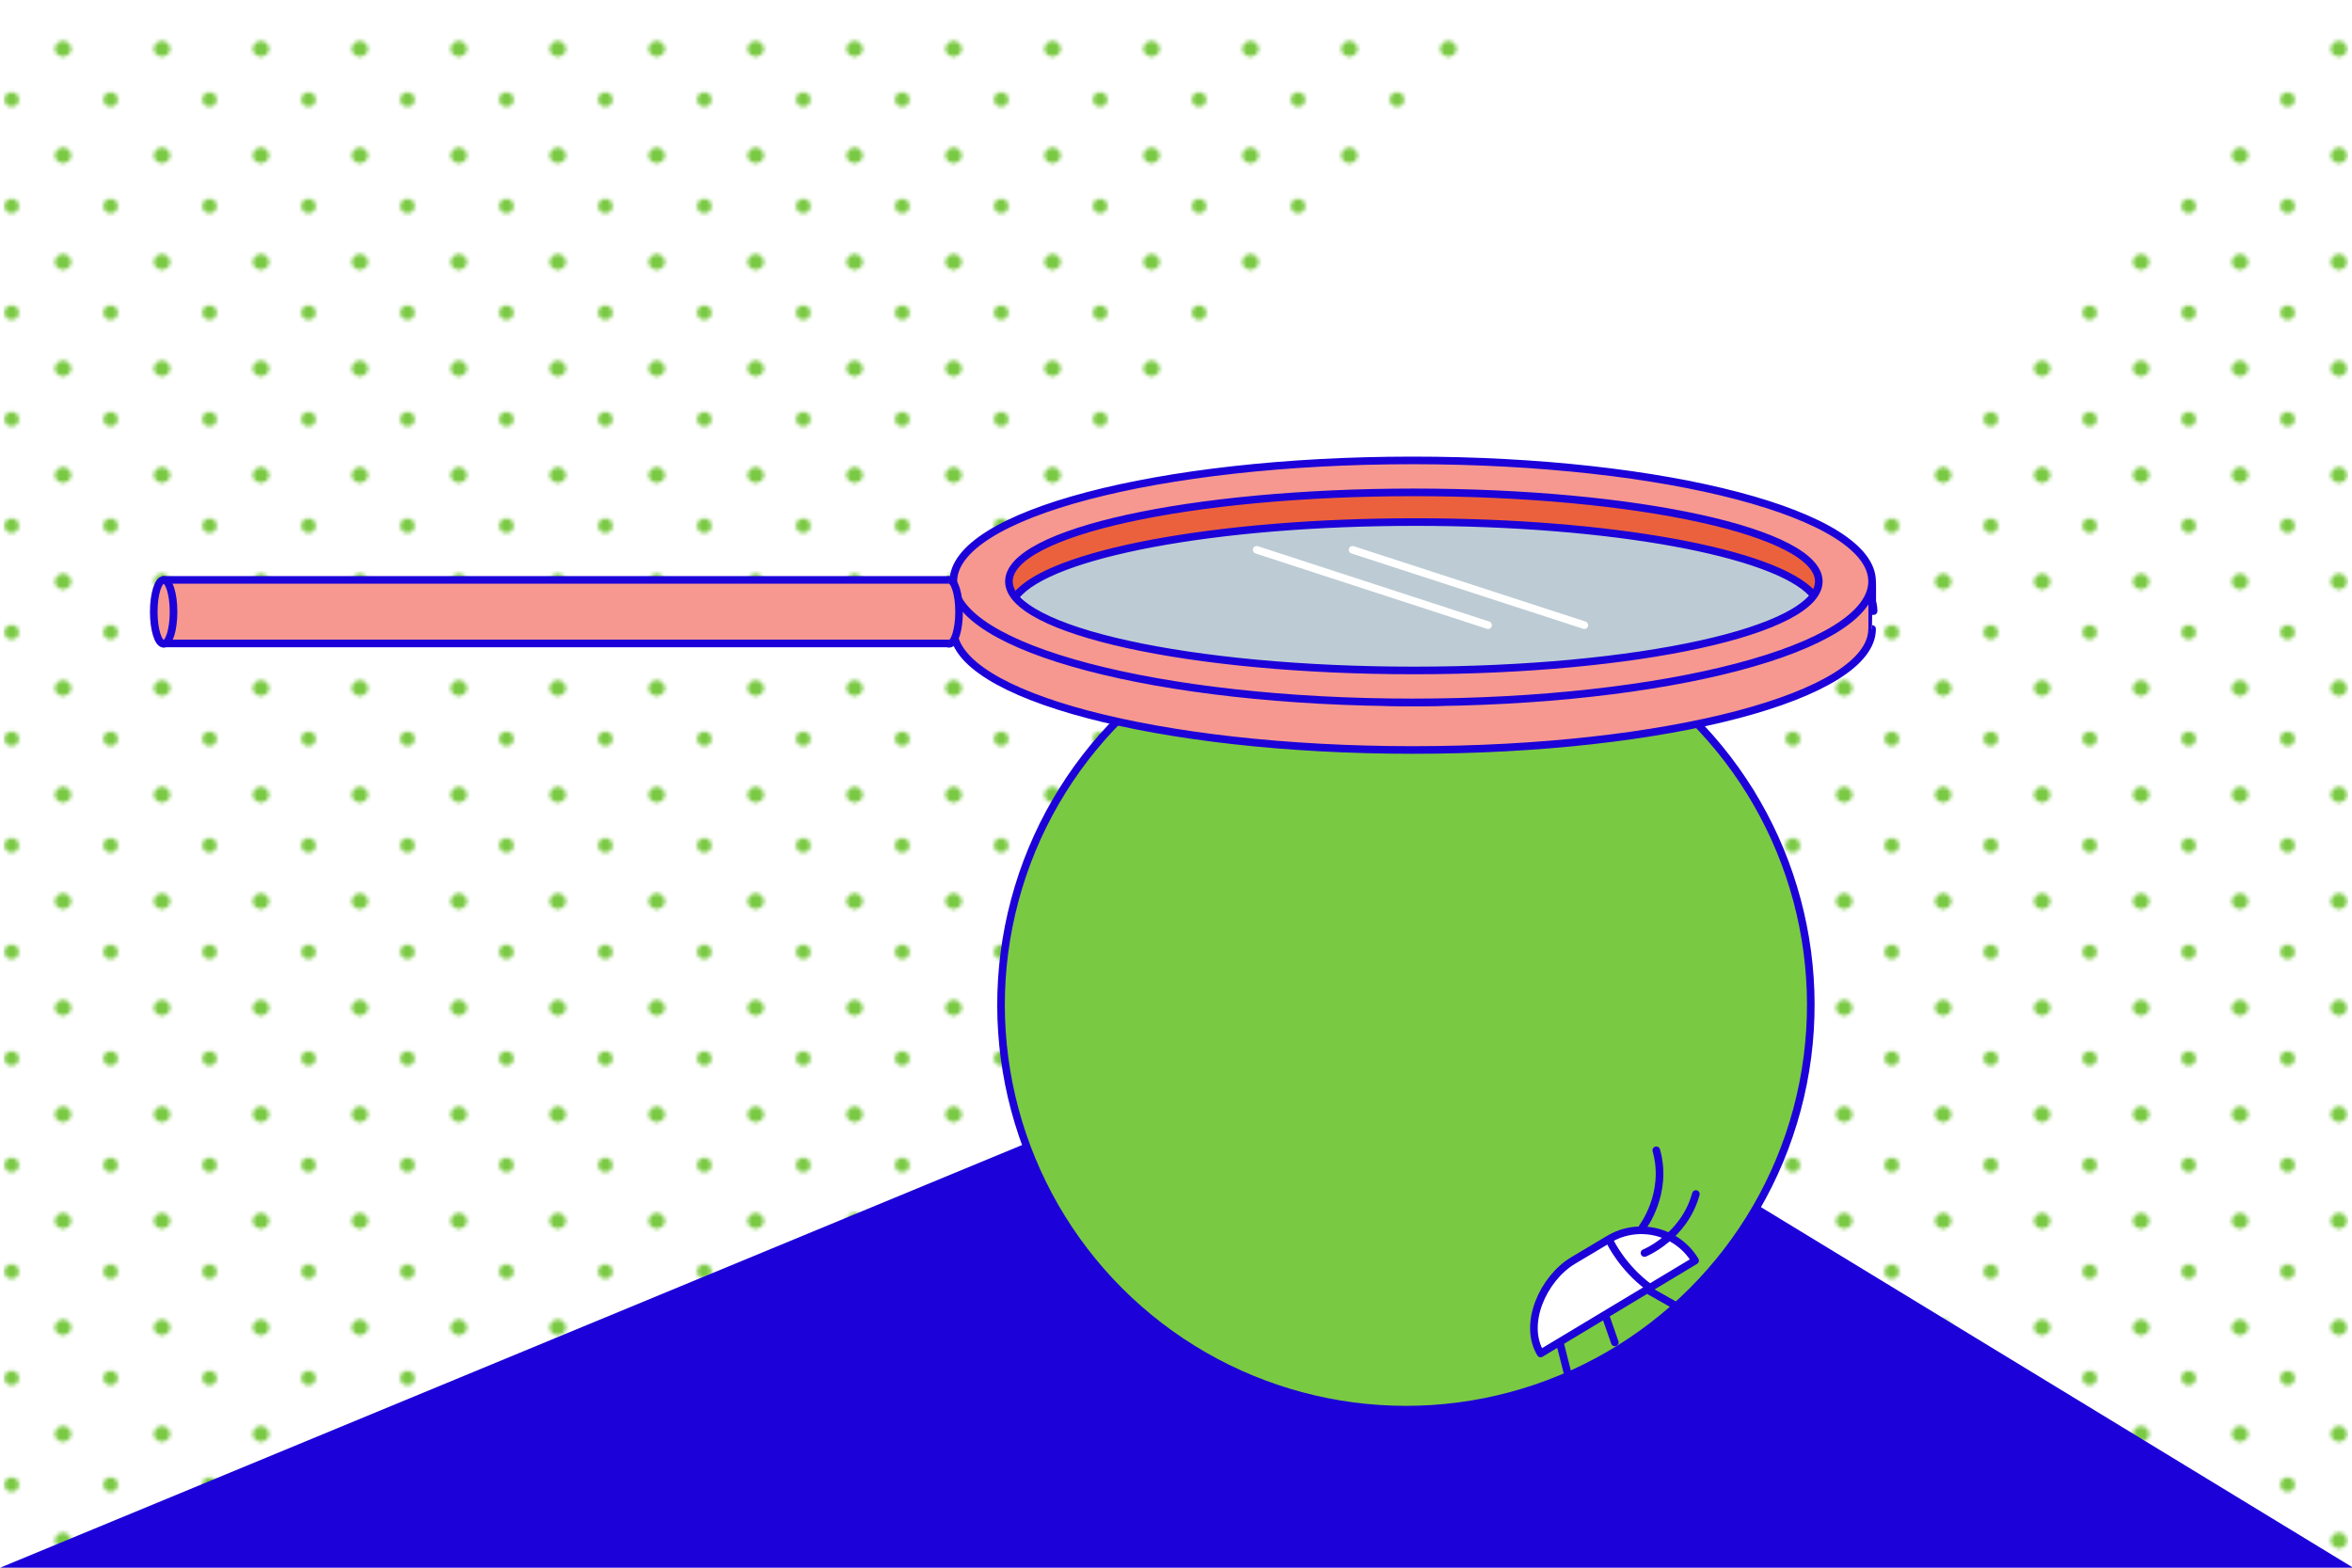 <?xml version="1.0" encoding="utf-8"?>
<!-- Generator: Adobe Illustrator 23.0.6, SVG Export Plug-In . SVG Version: 6.00 Build 0)  -->
<svg version="1.1" xmlns="http://www.w3.org/2000/svg" xmlns:xlink="http://www.w3.org/1999/xlink" x="0px" y="0px"
	 viewBox="0 0 618 412" style="enable-background:new 0 0 618 412;" xml:space="preserve">
<style type="text/css">
	.st0{fill:none;}
	.st1{fill:#7AC943;}
	.st2{fill:#F69890;}
	.st3{fill:url(#);}
	.st4{fill:#722283;}
	.st5{fill:#B2FFFF;}
	.st6{fill:#FFFFFF;stroke:#722283;stroke-width:2;stroke-linecap:round;stroke-linejoin:round;stroke-miterlimit:10;}
	.st7{opacity:0.58;fill:#FF7BAC;}
	.st8{fill:#F2C4C6;}
	.st9{fill:#2EB5B2;}
	.st10{fill:url(#SVGID_1_);}
	.st11{fill:#FFFFFF;stroke:#0000FF;stroke-width:2;stroke-linecap:round;stroke-linejoin:round;stroke-miterlimit:10;}
	.st12{fill:none;stroke:#B2FFFF;stroke-width:2;stroke-linecap:round;stroke-linejoin:round;stroke-miterlimit:10;}
	.st13{fill:none;stroke:#010000;stroke-width:7;stroke-miterlimit:10;}
	.st14{fill:none;stroke:#010000;stroke-width:7;stroke-linejoin:bevel;stroke-miterlimit:10;}
	.st15{fill:#010000;}
	.st16{fill:#F2C4C6;stroke:#010000;stroke-width:7;stroke-miterlimit:10;}
	.st17{fill:#F1E621;stroke:#010000;stroke-width:7;stroke-miterlimit:10;}
	.st18{fill:#FFFFFF;stroke:#010000;stroke-width:7;stroke-miterlimit:10;}
	.st19{fill:#1BD2D6;stroke:#010000;stroke-width:7;stroke-miterlimit:10;}
	.st20{fill:none;stroke:#1C02D9;stroke-width:2;stroke-linecap:round;stroke-linejoin:round;stroke-miterlimit:10;}
	.st21{fill:none;stroke:#0000FF;stroke-width:2;stroke-linecap:round;stroke-linejoin:round;stroke-miterlimit:10;}
	.st22{fill:#1C02D9;}
	.st23{fill:#FFFFFF;}
	.st24{fill:#F1E621;stroke:#FF0000;stroke-width:2;stroke-linejoin:round;stroke-miterlimit:10;}
	.st25{fill:#FF0000;stroke:#FF0000;stroke-width:2.845;stroke-linejoin:round;stroke-miterlimit:10;}
	.st26{fill:#F2C4C6;stroke:#FF0000;stroke-width:2;stroke-linecap:round;stroke-miterlimit:10;}
	.st27{fill:none;stroke:#FF0000;stroke-width:2;stroke-linecap:round;stroke-linejoin:round;stroke-miterlimit:10;}
	.st28{fill:#7AC943;stroke:#1C02D9;stroke-width:2;stroke-linejoin:round;stroke-miterlimit:10;}
	.st29{fill:#FFFFFF;stroke:#1C02D9;stroke-width:2;stroke-linecap:round;stroke-linejoin:round;stroke-miterlimit:10;}
	.st30{fill:#BDCCD4;}
	.st31{fill:none;stroke:#FFFFFF;stroke-width:2;stroke-linecap:round;stroke-linejoin:round;stroke-miterlimit:10;}
	.st32{fill:#EC613D;stroke:#1C02D9;stroke-width:2;stroke-linejoin:round;stroke-miterlimit:10;}
	.st33{fill:#F69890;stroke:#1C02D9;stroke-width:2;stroke-linejoin:round;stroke-miterlimit:10;}
	.st34{fill:#F2C4C6;stroke:#1C02D9;stroke-width:1.954;stroke-linecap:round;stroke-miterlimit:10;}
	.st35{fill:#FCEE21;stroke:#006837;stroke-width:2;stroke-linecap:round;stroke-linejoin:round;stroke-miterlimit:10;}
	.st36{fill:#FF8935;stroke:#006837;stroke-width:2;stroke-linecap:round;stroke-linejoin:round;stroke-miterlimit:10;}
	.st37{fill:#FFFFFF;stroke:#006837;stroke-width:2;stroke-linecap:round;stroke-linejoin:round;stroke-miterlimit:10;}
	.st38{fill:#FCEE21;}
	.st39{fill:url(#);stroke:#006837;stroke-width:2;stroke-miterlimit:10;}
	.st40{fill:#006837;stroke:#006837;stroke-width:2;stroke-linecap:round;stroke-linejoin:round;stroke-miterlimit:10;}
	.st41{fill:url(#);stroke:#003D63;stroke-width:2.031;stroke-linecap:round;stroke-linejoin:round;stroke-miterlimit:10;}
	.st42{fill:#003D63;}
	.st43{fill:#F1E621;}
	.st44{fill:#FFFFFF;stroke:#003D63;stroke-width:2;stroke-linecap:round;stroke-linejoin:round;stroke-miterlimit:10;}
	.st45{fill:none;stroke:#003D63;stroke-width:2.002;stroke-linejoin:bevel;stroke-miterlimit:10;}
	.st46{fill:none;stroke:#003D63;stroke-width:2.031;stroke-linejoin:bevel;stroke-miterlimit:10;}
	.st47{fill:#F2C4C6;stroke:#003D63;stroke-width:2.002;stroke-miterlimit:10;}
	.st48{fill:#FFFFFF;stroke:#003D63;stroke-width:2.002;stroke-miterlimit:10;}
	.st49{fill:none;stroke:#003D63;stroke-width:2.031;stroke-miterlimit:10;}
	.st50{fill:#FFFFFF;stroke:#FF0000;stroke-width:2;stroke-linecap:round;stroke-linejoin:round;stroke-miterlimit:10;}
	.st51{clip-path:url(#SVGID_2_);fill:#B2FFFF;}
	.st52{fill:#4ED19A;}
	.st53{fill:#1BD2D6;}
	.st54{fill:#F88C66;}
	.st55{fill:#FFFFFF;stroke:#FF8935;stroke-width:2;stroke-linecap:round;stroke-linejoin:round;stroke-miterlimit:10;}
	.st56{fill:#1C02D9;stroke:#1C02D9;stroke-width:1.91;stroke-linecap:round;stroke-linejoin:round;stroke-miterlimit:10;}
	.st57{fill:#F69890;stroke:#1C02D9;stroke-width:1.91;stroke-linecap:round;stroke-linejoin:round;stroke-miterlimit:10;}
	.st58{fill:none;stroke:#1C02D9;stroke-width:1.91;stroke-linecap:round;stroke-linejoin:round;stroke-miterlimit:10;}
	.st59{fill:#1C02D9;stroke:#EC1716;stroke-width:1.91;stroke-linecap:round;stroke-linejoin:round;stroke-miterlimit:10;}
	.st60{fill:#FFFFFF;stroke:#EC1716;stroke-width:1.91;stroke-linecap:round;stroke-linejoin:round;stroke-miterlimit:10;}
	.st61{fill:none;stroke:#FF0000;stroke-width:2.414;stroke-linecap:round;stroke-linejoin:round;}
	.st62{fill:#FF0000;}
	.st63{fill:none;stroke:#FF0000;stroke-width:2.414;stroke-linecap:round;stroke-linejoin:round;stroke-miterlimit:10;}
	.st64{fill:#FFFFFF;stroke:#1C02D9;stroke-width:1.91;stroke-linecap:round;stroke-linejoin:round;stroke-miterlimit:10;}
	.st65{fill:none;stroke:#00A99D;stroke-width:2;stroke-linecap:round;stroke-linejoin:round;stroke-miterlimit:10;}
	.st66{fill:#F2C4C6;stroke:#FF1D25;stroke-width:1.954;stroke-linecap:round;stroke-miterlimit:10;}
	.st67{fill:none;stroke:#ED1E79;stroke-width:2;stroke-linecap:round;stroke-linejoin:round;stroke-miterlimit:10;}
</style>
<pattern  x="1480.9" y="120.4" width="26" height="28" patternUnits="userSpaceOnUse" id="Neues_Muster_6" viewBox="1.6 -30.3 26 28" style="overflow:visible;">
	<g>
		<rect x="1.6" y="-30.3" class="st0" width="26" height="28"/>
		<g>
			<circle class="st1" cx="28.3" cy="-1.9" r="1.9"/>
		</g>
		<g>
			<circle class="st1" cx="2.3" cy="-1.9" r="1.9"/>
			<circle class="st1" cx="27.9" cy="-1.9" r="1.9"/>
		</g>
		<g>
			<circle class="st1" cx="1.9" cy="-1.9" r="1.9"/>
		</g>
		<g>
			<circle class="st1" cx="28.3" cy="-29.9" r="1.9"/>
		</g>
		<g>
			<circle class="st1" cx="14.6" cy="-16.6" r="1.9"/>
			<circle class="st1" cx="2.3" cy="-29.9" r="1.9"/>
			<circle class="st1" cx="27.9" cy="-29.9" r="1.9"/>
		</g>
		<g>
			<circle class="st1" cx="1.9" cy="-29.9" r="1.9"/>
		</g>
	</g>
</pattern>
<g id="Ebene_2">
</g>
<g id="Ebene_1">
	<pattern  id="SVGID_1_" xlink:href="#Neues_Muster_6" patternTransform="matrix(1 0 0 1 -580.823 -51.941)">
	</pattern>
	<rect x="0.9" y="1" class="st10" width="616.1" height="409.9"/>
	<rect x="0.9" y="1" class="st0" width="616.1" height="409.9"/>
	<path class="st23" d="M265,149.3L414.3,0.1h203.8L477.9,147.7c0,0,9.4,5.7-10.4,16.2c0,0-62.6,19.8-151.3,8.3
		C316.2,172.2,261.9,169.1,265,149.3z"/>
	<polygon class="st22" points="368.2,259.7 -0.2,412.1 618.3,412 	"/>
	
		<ellipse transform="matrix(0.707 -0.707 0.707 0.707 -78.544 338.601)" class="st28" cx="369.5" cy="264.1" rx="106.4" ry="106.4"/>
	<g>
		<path class="st29" d="M404.8,355.7c-4.7-7.8,0.7-19.7,8.5-24.4l9.4-5.6c7.8-4.7,18-2.2,22.7,5.6L404.8,355.7z"/>
		<path class="st20" d="M423.2,326.6c0,0,3.2,6.6,10.1,11.7"/>
		<line class="st20" x1="433.5" y1="339.3" x2="440.9" y2="343.5"/>
		<line class="st20" x1="410" y1="353.4" x2="412.2" y2="362.1"/>
		<line class="st20" x1="422" y1="346.2" x2="424.3" y2="352.8"/>
		<path class="st20" d="M432.1,329.3c0,0,10.4-4.2,13.5-15.5"/>
		<path class="st20" d="M431.6,322.5c0,0,6.8-8.9,3.6-20.2"/>
	</g>
	<ellipse class="st30" cx="371.6" cy="153" rx="104.7" ry="23.4"/>
	<g>
		<line class="st31" x1="330.2" y1="144.5" x2="391" y2="164.3"/>
		<line class="st31" x1="355.4" y1="144.5" x2="416.3" y2="164.3"/>
	</g>
	<g>
		<g>
			<path class="st32" d="M265.5,160.6c0-1.4,0.5-2.7,1.5-4c8.6-11,52.3-19.4,104.9-19.4c51.4,0,94.3,8,104.2,18.7
				c1.4,1.5,2.2,3.1,2.2,4.7h14c0-17.5-54-31.8-120.7-31.8s-120.7,14.2-120.7,31.8H265.5z"/>
		</g>
		<g>
			<path class="st33" d="M491.9,152.8c0,0-61.1,31.8-120.4,31.8c-61.3,0-121-31.8-121-31.8v12.5c0,17.5,54,31.8,120.7,31.8
				s120.7-14.2,120.7-31.8C491.9,165.3,492,152.8,491.9,152.8z"/>
			<path class="st33" d="M371.2,121c-66.7,0-120.7,14.2-120.7,31.8s54,31.8,120.7,31.8s120.7-14.2,120.7-31.8S437.9,121,371.2,121z
				 M371.5,176.2c-58.8,0-106.4-10.5-106.4-23.4s47.6-23.4,106.4-23.4c58.8,0,106.4,10.5,106.4,23.4S430.3,176.2,371.5,176.2z"/>
		</g>
		<g>
			<ellipse class="st33" cx="249.4" cy="160.8" rx="2.6" ry="8.4"/>
			<polyline class="st33" points="249.4,169.1 43,169.1 43,152.4 249.4,152.4 			"/>
			<ellipse class="st33" cx="43" cy="160.8" rx="2.6" ry="8.4"/>
		</g>
	</g>
</g>
<g id="Ebene_4">
</g>
<g id="Isolationsmodus">
</g>
</svg>

